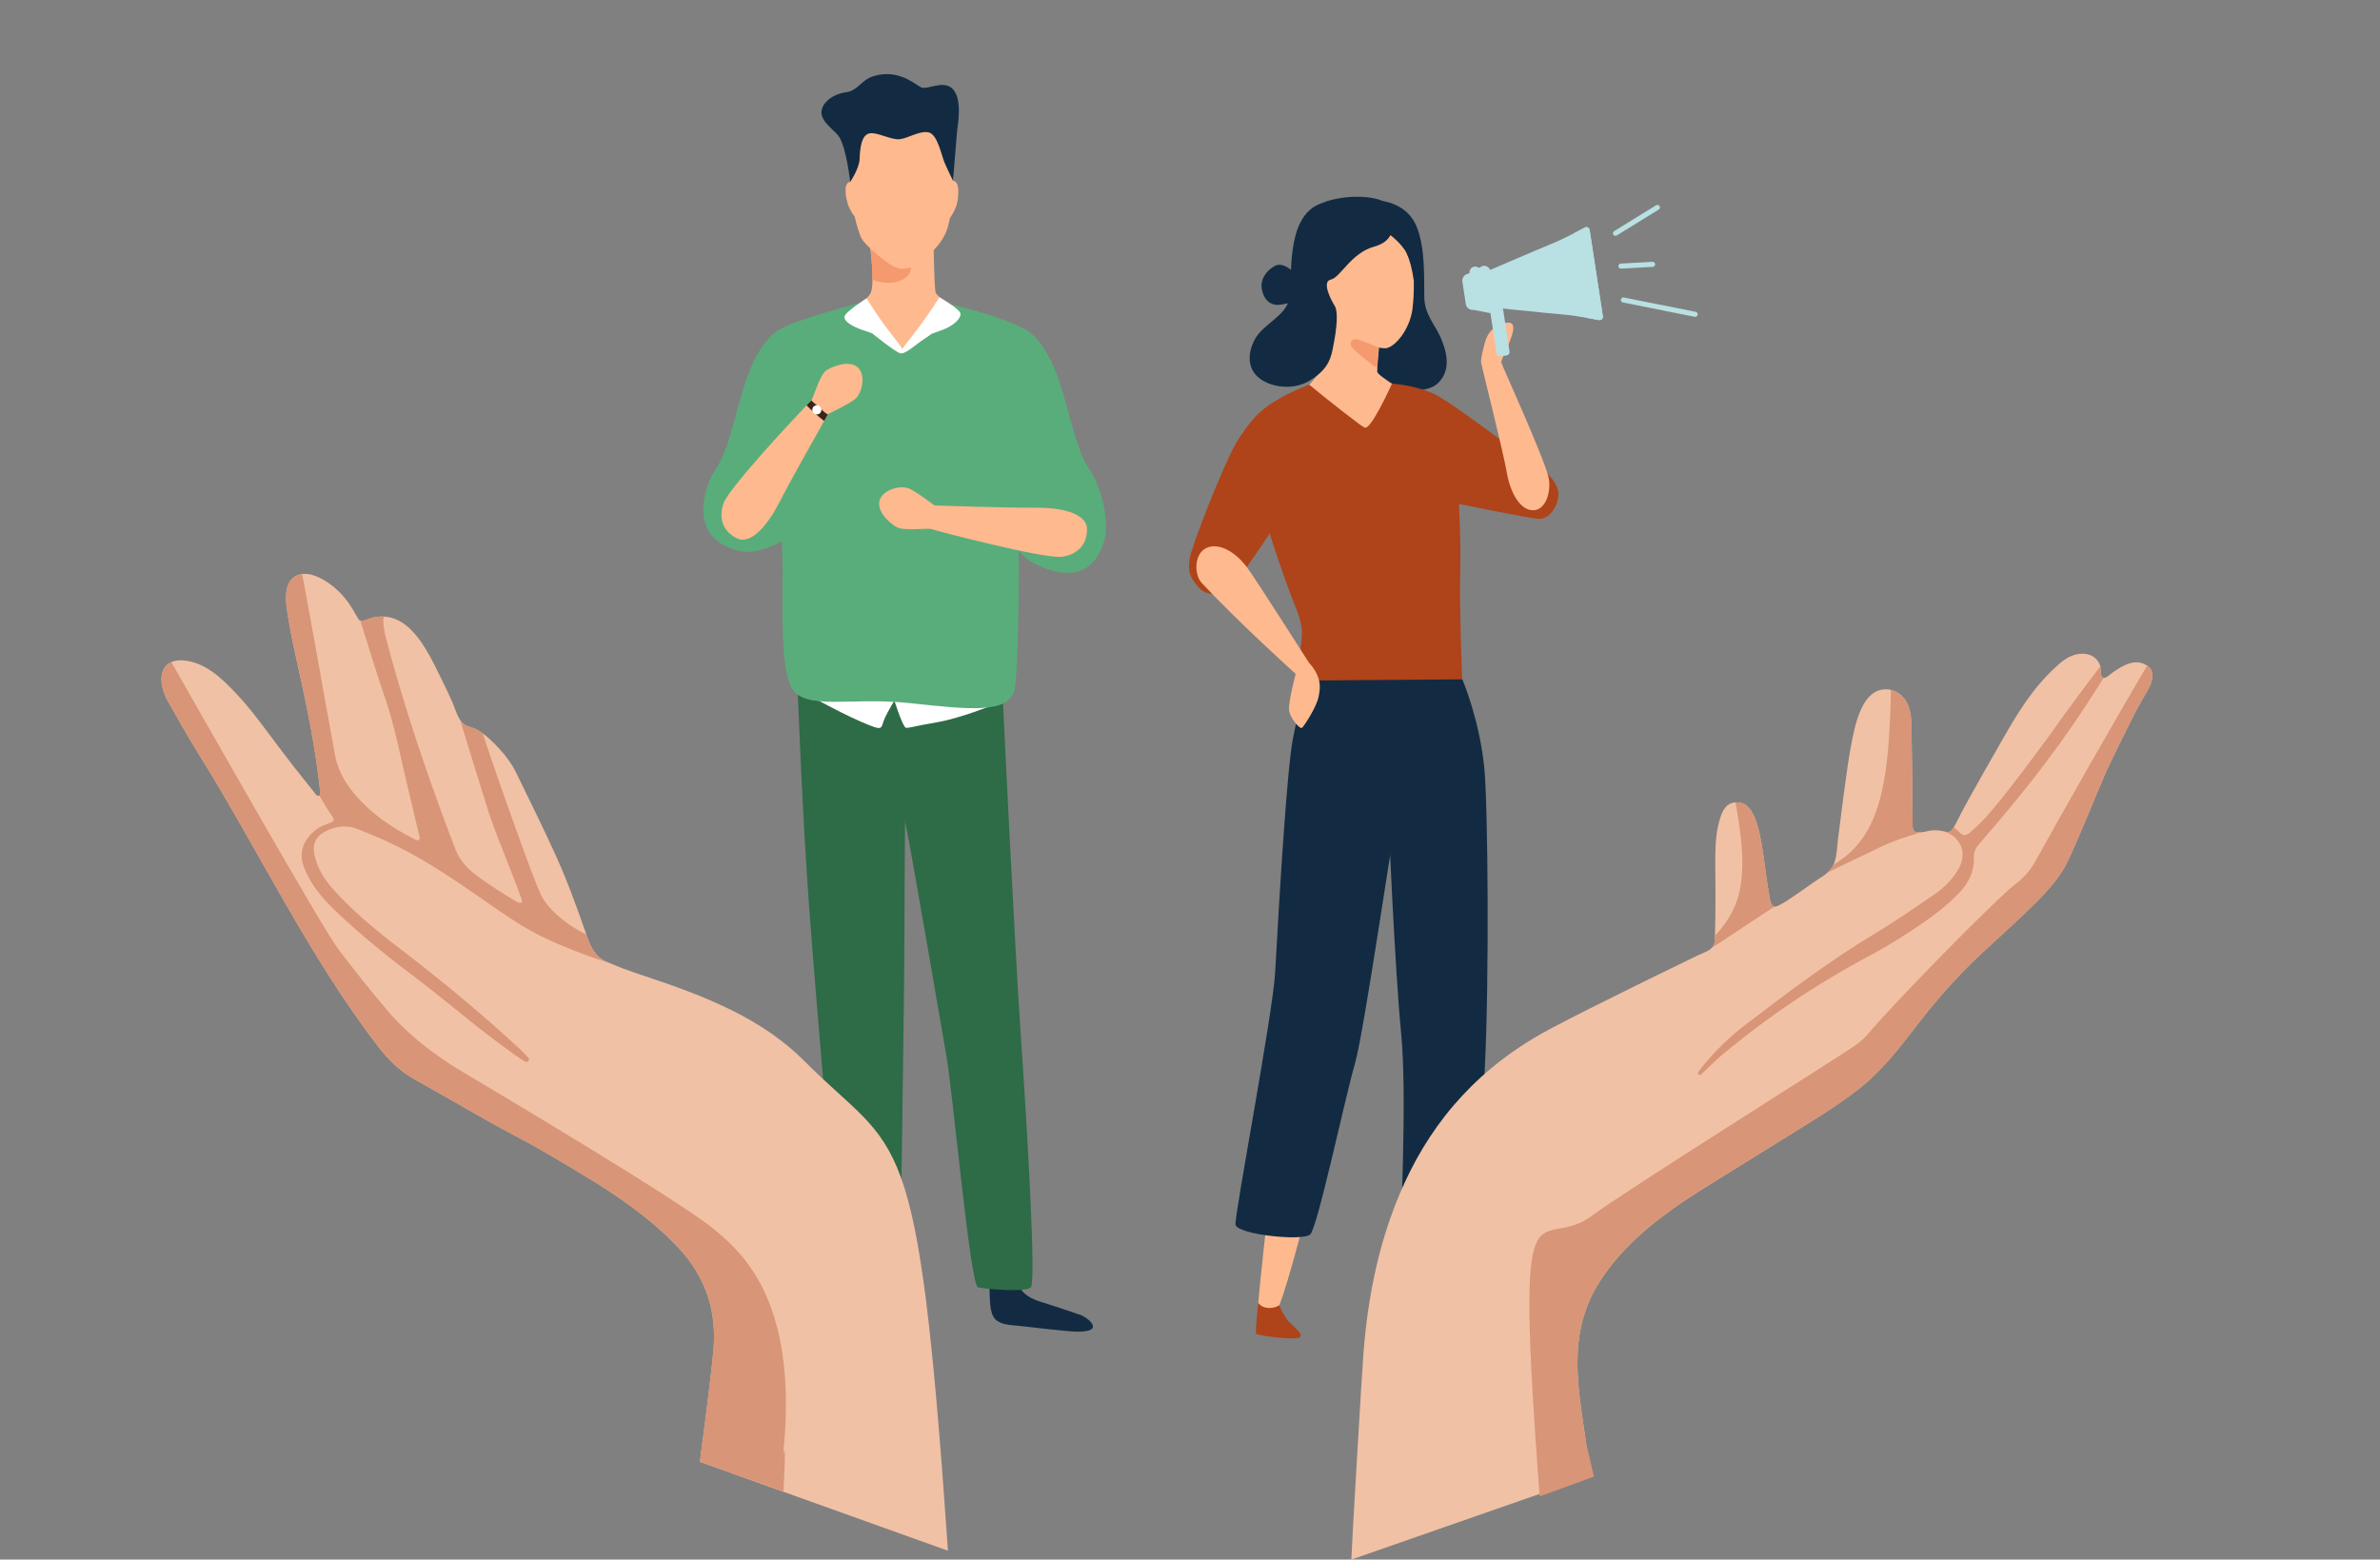 <?xml version="1.0" encoding="utf-8"?>
<!-- Generator: Adobe Illustrator 26.0.1, SVG Export Plug-In . SVG Version: 6.00 Build 0)  -->
<svg version="1.1" xmlns="http://www.w3.org/2000/svg" xmlns:xlink="http://www.w3.org/1999/xlink" x="0px" y="0px"
	 viewBox="0 0 4336.29 2842.1" style="enable-background:new 0 0 4336.29 2842.1;" xml:space="preserve">
<rect x="0" y="0" width="4336.29" height="2842.1" fill="#808080" stroke="none"/>
<style type="text/css">
	.st0{fill:#122B42;}
	.st1{fill:#FFB98F;}
	.st2{fill:#2E6B47;}
	.st3{fill:#FFFFFF;}
	.st4{fill:#F5996E;}
	.st5{fill:#59AD7B;}
	.st6{fill:#3B241A;}
	.st7{fill:#AF4319;}
	.st8{fill:#B9E0E3;}
	.st9{fill:#F1C1A5;}
	.st10{fill:#D89577;}
</style>
<g id="background">
</g>
<g id="family">
	<g>
		<path class="st0" d="M2519.55,366.44c0,0,43.35,4.64,60.64,44.39s14.15,99.6,14.84,130.86c0.69,31.26,18.86,49.16,29.23,72.2
			c10.37,23.04,21.89,60.2-4.9,84.87c-25.8,23.77-93.81,8.07-93.81,8.07s-45.36-17.77-45.47-23.53
			c-0.12-5.76,11.42-133.64,8.24-142.86C2485.14,531.22,2519.55,366.44,2519.55,366.44z"/>
		<path class="st1" d="M2373.96,2232.87c0,0-38.02,145.16-47.24,153.23s-35.33,7.28-34.18-11.91c1.15-19.19,16.9-162.82,16.9-162.82
			L2373.96,2232.87z"/>
		<path class="st1" d="M2674.84,2225.76c0,0-8.27,149.83-15.7,159.58s-32.09,7.88-34.79-11.15c-2.7-19.04-17.68-150.94-17.68-150.94
			L2674.84,2225.76z"/>
		<path class="st0" d="M2543.59,1500.13c-4.87,4.61-57.37,377.5-75.16,438.95c-17.79,61.45-68.36,299.93-81.41,310.68
			c-15.15,12.48-131.34,0-135.95-17.66c-3.13-11.98,67.96-383.34,72.2-460.07c8.58-155.14,21.51-367.01,32.26-425.51
			c10.75-58.5,32.26-119.82,32.26-119.82s103.69,1.54,111.37,4.61C2506.84,1234.38,2543.59,1500.13,2543.59,1500.13z"/>
		<path class="st0" d="M2664.29,1237.99c0,0,30.96,71.72,39.98,160.6c6.87,67.75,9.07,385.68,1.26,542.42
			c-9.24,185.56-12.06,278.89-18.96,304.46c-6.9,25.58-131.17,29.46-133.76,15.22c-2.59-14.24,11.65-258.89,0-377.98
			c-11.65-119.09-22.94-388.72-22.94-388.72l-52.88-256l97.08-34.95L2664.29,1237.99z"/>
		<path class="st0" d="M1612.12,2347.87c-12.21-8.68-27.63-9.48-42.39-5.72c-1.18,0.17-2.32,0.79-3.15,2.07
			c-13.4,20.83-30.37,25.26-52.41,32.03c-19.71,6.05-39.14,13.19-58.77,19.5c-12.99,4.18-39.34,25.03-12.53,29.77
			c16.88,2.99,34.61-0.05,51.51-1.53c28.44-2.49,47.55-5.44,75.95-8.17c13.03-1.25,30.79-2.08,39.97-12.89
			c9.9-11.85,8.49-37.2,9.42-51.78C1620,2346.69,1614.84,2345.61,1612.12,2347.87z"/>
		<path class="st0" d="M1810.51,2347.87c12.21-8.68,27.63-9.48,42.39-5.72c1.18,0.17,2.32,0.79,3.15,2.07
			c13.4,20.83,30.37,25.26,52.41,32.03c19.71,6.05,39.14,13.19,58.77,19.5c12.99,4.18,39.34,25.03,12.53,29.77
			c-16.88,2.99-34.61-0.05-51.51-1.53c-28.44-2.49-47.55-5.44-75.95-8.17c-13.03-1.25-30.79-2.08-39.97-12.89
			c-9.9-11.85-8.49-37.2-9.42-51.78C1802.63,2346.69,1807.78,2345.61,1810.51,2347.87z"/>
		<path class="st2" d="M1622.02,1430.14c0,0,19.75,33.51,28.96,76.59c9.22,43.08,62.97,359.01,73.73,419.64
			c10.75,60.63,43.24,416.45,57.07,419.64c13.83,3.19,86.72,9.57,96.36,0c9.64-9.57-5.73-275.77-18.02-455.41
			c-12.29-179.64-33.03-616.83-33.03-616.83l-176.11-10.37c0,0-64.3,33.03-64.3,48.03S1622.02,1430.14,1622.02,1430.14z"/>
		<path class="st2" d="M1453.05,1247.44c0,0,7.68,223.39,21.51,410.07c13.83,186.69,52.85,629.54,55.17,677.5
			c1.01,20.96-2.94,29.35,40.07,27.76c43.01-1.6,70.66,14.36,70.66-49.46c0-63.82,7.35-493.84,7.35-610.32s3.18-439.59,3.18-439.59
			L1453.05,1247.44z"/>
		<path class="st3" d="M1447.09,1252.43c0,0,77.19,43.78,121.55,62.79c44.36,19.01,34.56,12.86,43.78-7.49
			c4.78-10.56,19.59-35.14,19.59-35.14L1447.09,1252.43z"/>
		<path class="st3" d="M1625.67,1263.4c0,3.44,18.91,61.64,24.72,62.78c5.81,1.14,15.41-3.08,56.89-9.99
			c41.48-6.91,103.88-32.07,103.88-32.07L1625.67,1263.4z"/>
		<path class="st1" d="M1614.52,205.48c-34.64,5.32-60.07,30.28-61.83,65.29c-0.8,15.87-5.24,35.11-3.84,58.42
			c3.59,59.85,13.94,87.96,19.2,102.11c5.27,14.14,57.83,60.81,76.25,59.75c18.42-1.06,66.66-32.84,80.82-71.65
			c11.66-31.94,28.34-166.05-29.19-201.23C1667.71,200.9,1644.22,200.92,1614.52,205.48z"/>
		<path class="st1" d="M2451.74,385.07c-31.35,7.98-52.48,33.19-50.97,65.51c0.69,14.65-1.67,32.73,1.69,54.02
			c8.65,54.66,20.67,79.57,26.77,92.09c6.1,12.52,79.48,40.46,96.3,37.84c16.83-2.62,42.75-34.02,47.85-70.6
			c4.33-31.09,10.28-147.3-45.72-174.49C2500.2,376.1,2478.62,378.22,2451.74,385.07z"/>
		<path class="st1" d="M1795.78,589.55l-155.12,126.73l-134.47-132.91c0,0,72.26-27.65,80.65-50.69c1.93-5.07,2.67-13.09,2.77-22.58
			c0.37-17.33-1.75-39.36-3.69-56.5c-1.84-15.48-3.69-26.91-3.69-26.91h118.34c0,0,1.2,89.59,3.78,104.89
			C1707.48,549.54,1795.78,589.55,1795.78,589.55z"/>
		<path class="st4" d="M1630.71,514.25c-14.56,3.04-30.14-0.37-41.11-4.15c0.37-17.33-1.75-39.36-3.69-56.5
			c1.94,2.03,28.74,24.49,40.31,30.91c19.7,10.92,30.2,1.26,32.78,3.56C1661.59,490.37,1656.98,508.81,1630.71,514.25z"/>
		<path class="st5" d="M1566.79,551.68c0,0-104.53,28.31-136.79,43.67c-26.68,12.7-36.87,72.54-27.65,139.79
			c9.22,67.25,20.74,202.4,23.04,272.68c2.3,70.28-6.53,200.83,16.51,244.61c23.04,43.78,106.63,17.28,214.61,28.8
			c107.98,11.52,182.87,20.74,192.08-25.35s8.06-301.26,6.91-364.92c-1.15-63.66,34.56-260.24,18.43-283.5
			c-16.13-23.26-142.02-53.03-142.02-53.03l-87.64,81.23L1566.79,551.68z"/>
		<path class="st1" d="M1732.03,331.06c0,0,5.38-4.7,10.37,1.87s4.22,23.47,1.54,36.53c-2.69,13.06-13.3,28.3-13.3,28.3l-3.98-52.1
			L1732.03,331.06z"/>
		<path class="st1" d="M1553.03,332.8c0,0-5.79-4.18-10.15,2.83c-4.36,7.01-2.01,23.77,1.88,36.52
			c3.9,12.75,15.88,26.93,15.88,26.93l-0.9-52.25L1553.03,332.8z"/>
		<path class="st0" d="M1549,331.57c0,0,16.65-24.41,17.23-42.27c0.58-17.86,2.96-42.63,17.18-46.08
			c14.22-3.46,40.46,12.67,56.57,10.37c16.11-2.3,35.05-15.55,51.65-12.38c16.6,3.17,23.51,41.63,29.27,55.07
			c5.76,13.44,15.46,33.16,15.46,33.16s6.59-81.32,7.36-90.15c0.77-8.83,12.13-64.13-11.68-80.26c-17.3-11.72-43.41,5.38-54.16,0
			c-10.75-5.38-41.85-34.56-87.17-19.97c-22.1,7.12-27.13,26.19-50.17,29.26c-23.04,3.07-43.92,19.13-43.92,36.79
			s24.58,32.93,31.49,43.01C1542.32,268.85,1549,331.57,1549,331.57z"/>
		<path class="st3" d="M1578.78,543.66c0,0,21.35,34.03,34.79,51.69c13.44,17.67,30.72,39.17,30.72,40.32
			c0,1.15-37.32-23.04-65.51-31.87c-28.19-8.83-41.21-18.43-40.1-26.88C1539.8,568.47,1578.78,543.66,1578.78,543.66z"/>
		<path class="st3" d="M1711.74,541.68c0,0-23.28,36.01-36.72,53.67c-13.44,17.67-30.72,39.17-30.72,40.32
			c0,1.15,37.32-23.04,65.51-31.87c28.19-8.83,41.27-23.87,40.16-32.32C1748.86,563.03,1711.74,541.68,1711.74,541.68z"/>
		<path class="st3" d="M1588.98,607.47c0,0,41.68,33.58,50.99,36.27c9.31,2.69,30.05-16.9,37.34-21.51
			c7.3-4.61,19.84-13.76,19.84-13.76l-32.9,8.77l-19.97,18.43l-31.87-23.04L1588.98,607.47z"/>
		<path class="st5" d="M1859.79,596.54c0,0,30.29,6.49,57.94,67.17c27.65,60.68,36.87,145.16,66.05,189.71
			c29.19,44.55,35.75,103.69,28.58,130.04c-6.7,24.64-29.66,89.34-123.05,45.85c-56.07-26.11-62.21-89.1-62.21-89.1l16.13-245.01
			L1859.79,596.54z"/>
		<path class="st5" d="M1428.93,596.54c0,0-30.29,6.49-57.94,67.17c-27.65,60.68-36.87,145.16-66.05,189.71
			c-29.19,44.55-28.54,94.47-11.65,118.28c14.78,20.82,48.29,35.91,74.5,33.79c47.62-3.84,112.14-54.04,112.14-54.04l-34.44-256.26
			L1428.93,596.54z"/>
		<path class="st1" d="M1702.86,921.14c-7.72-5.46-27.41-20.8-44.36-29.89c-16.95-9.09-53,1.73-56.45,23.04
			c-3.13,19.31,18.38,38.33,31.11,46.08c12.73,7.75,57.49,1.54,63.75,3.84c6.26,2.3,207.57,55.49,239.25,50.31
			c20.19-3.3,44.36-16.13,44.36-50.12c0-30.53-51.27-39.75-94.47-39.17C1842.84,925.81,1702.86,921.14,1702.86,921.14z"/>
		<path class="st1" d="M1555.69,729.06c-15.95,10.78-43.04,23.41-47.1,25.53c0,0-0.09,0.18-0.28,0.55
			c-0.83,1.47-3.23,5.71-6.73,11.98c-18.16,32.07-65.72,116.87-81.38,147.93c-19.54,38.53-51.43,79.73-78.44,65.53
			c-30.14-15.67-30.32-43.04-23.96-62.49c8.85-26.73,120.74-146.92,151.71-179.36c4.33-4.61,7.1-7.47,7.74-8.02
			c0.28-0.28,0.55-0.65,1.01-1.2c5.16-8.3,15.85-47.65,27.83-54.93c12.81-7.65,39.63-17.97,55.3-6.27
			C1578.64,681.31,1571.54,718.27,1555.69,729.06z"/>
		<path class="st6" d="M1508.32,755.14c-0.83,1.47-3.23,5.71-6.73,11.98c-11.43-8.48-21.84-18.25-32.07-28.39
			c4.33-4.61,7.1-7.47,7.74-8.02c0.28-0.28,0.55-0.65,1.01-1.2c3.32,4.42,10.88,9.4,13.36,11.71c3.5,3.23,6.73,6.82,10.32,9.86
			C1503.89,752.74,1506.11,753.94,1508.32,755.14z"/>
		<path class="st3" d="M1496.63,746.84c0-4.61-3.74-8.35-8.35-8.35c-4.61,0-8.35,3.74-8.35,8.35c0,4.61,3.74,8.35,8.35,8.35
			C1492.89,755.19,1496.63,751.46,1496.63,746.84z"/>
		<path class="st1" d="M2574.69,723.03l-83.22,65.68l-142.2-50.69c0,0,57.91-54.9,59.61-69.7c1.61-14.88,10.58-112.99,10.58-112.99
			l94.35,65.55c0,0-0.95,9.26-2.01,20.29c-0.99,9.82-1.93,21.12-2.31,28.65c-0.2,3.63-0.3,6.42-0.17,7.8
			C2510.09,685.33,2574.69,723.03,2574.69,723.03z"/>
		<path class="st4" d="M2511.81,633.25c-0.99,9.82-1.93,29.04-2.31,36.58c-4.03-1.46-7.73-3.32-10.38-5.75
			c-10.16-9.2-28.8-21.92-35.82-31.24c-7.12-9.4,1.87-16.64,10.57-14.18C2483.79,621.47,2511.81,633.25,2511.81,633.25z"/>
		<path class="st7" d="M2664.29,1238.01l-95.95,0.74l-10.23,0.09l-65.16,0.46l-9.86,0.09l-82.67,0.65c0,0-4.06-3.04-9.31-8.02
			c-2.3-2.21-4.7-4.7-7.19-7.56c-6.91-7.93-13.55-18.16-14.56-28.48c-2.3-23.69,11.89-39.17-8.02-87.56
			c-1.47-3.5-3.23-7.93-5.25-13.27c-1.38-3.59-2.95-7.65-4.61-12.07c-9.31-24.79-22.12-60.83-34.66-99.63
			c-1.2-3.69-2.4-7.37-3.59-11.15c-0.28-1.01-0.65-2.12-0.92-3.13c-12.44-39.36-24.24-80.55-31.61-115.21
			c-1.38-6.45-2.58-12.72-3.59-18.71c-4.89-27.37-5.99-48.76-1.11-59.17c2.4-5.07,5.71-10.05,9.86-14.75
			c0.55-0.65,1.11-1.2,1.47-1.75c4.06-4.61,8.85-9.03,14.01-13.27c3.5-2.86,7.28-5.62,11.15-8.3c32.63-22.67,73-36.87,73-36.87
			s9.59,7.83,22.86,18.53c2.4,1.94,4.98,3.96,7.65,6.18c18.16,14.47,40.37,32.07,55.21,43.04c2.86,2.21,5.53,4.06,7.74,5.71
			c3.41,2.3,5.99,3.96,7.37,4.61c11.61,5.44,49.77-80,49.77-80s39.91,11.06,60.74,23.6c2.95,1.84,5.53,3.59,7.56,5.44l0.09,0.09
			c15.76,14.56,50.23,117.33,53.18,176.59c0.09,1.29,0.09,2.49,0.18,3.69c0.09,2.03,0.18,4.06,0.28,6.08
			c0.09,1.94,0.09,3.87,0.18,5.71c2.95,68.94,2.86,85.81,2.12,124.61c-0.09,4.15-0.18,8.57-0.28,13.36
			c-0.09,2.58-0.09,5.16-0.09,7.65v1.84c-0.09,7-0.09,13.73,0,20.18v0.09C2661.62,1197.09,2664.29,1238.01,2664.29,1238.01z"/>
		<path class="st7" d="M2623.83,2370.34c0,0,0.13,42.84,5.32,49.17c5.18,6.34,107.72,13.25,118.67,10.37
			c10.94-2.88-9.79-22.58-33.99-29.43c-24.19-6.86-51.66-26.04-51.66-26.04s-4.79,4.2-16.32,4.2S2623.83,2370.34,2623.83,2370.34z"
			/>
		<path class="st7" d="M2292.54,2374.19c0,0,4.22,7.67,16.32,9.22c12.1,1.54,21.86-4.61,21.86-4.61s5.22,13.07,13.28,24.59
			s29.95,25.35,25.35,32.83c-4.61,7.49-78.53-2.11-80.65-5.66C2286.59,2427,2292.54,2374.19,2292.54,2374.19z"/>
		<path class="st7" d="M2804.11,945.56c-6.45,0-43.5-6.82-82.03-14.38c-3.59-0.74-7.1-1.38-10.6-2.12
			c-26.54-5.25-52.54-10.51-68.85-13.83c-1.01-0.18-2.03-0.37-2.95-0.55c-1.94-0.46-3.59-0.74-5.16-1.11
			c-5.53-1.11-8.66-1.75-8.66-1.75l-47.47-112.35l-5.25-12.44l-37.05-87.84c0,0,33.09,1.66,64.89,13.73
			c2.86,1.01,5.71,2.21,8.48,3.41c1.01,0.46,1.94,0.92,2.95,1.38c16.59,7.83,52.54,33.27,87.28,58.53c2.49,1.84,4.89,3.59,7.28,5.35
			c22.21,16.31,43.41,31.98,57.97,42.31c2.77,1.94,5.35,3.69,7.56,5.25c4.52,3.04,7.93,5.25,9.86,6.27
			c16.68,8.48,55.39,36.31,57.05,64.06C2840.33,915.33,2827.15,945.56,2804.11,945.56z"/>
		<path class="st7" d="M2323.27,957.08c0,0-3.87,5.99-10.05,15.21c-1.47,2.21-3.04,4.61-4.79,7.28c-0.09,0.09-0.09,0.09-0.09,0.18
			c-21.29,31.8-58.8,86.82-68.02,93.37c-8.76,6.18-23.32,11.61-37.33,8.57c-2.95-0.65-5.9-1.66-8.76-3.23
			c-3.78-1.94-7.47-4.7-10.78-8.48c-17.6-19.91-18.43-29.95-16.13-50.69c2.3-20.74,60.74-169.68,83.69-209.68
			c13.73-23.87,26.64-39.63,34.84-48.3c0.55-0.65,1.11-1.2,1.47-1.75c4.61-4.7,7.28-6.91,7.28-6.91l1.94,13.83l3.32,23.69v0.09
			l21.66,154.38L2323.27,957.08z"/>
		<path class="st1" d="M2189.62,1062.51c-14.02-14.97-14.59-53.15,8.45-63.92c23.04-10.77,54.27,8.04,74.76,36.46
			c20.48,28.42,111.05,171.48,112.08,172.62c24.71,27.39,20.16,47.24,17.76,60.98c-3.38,19.35-26.4,53.91-30.24,57.6
			c-3.84,3.69-22.27-17.66-23.81-32.26c-1.54-14.59,12.1-65.92,12.1-65.92S2260.32,1137.97,2189.62,1062.51z"/>
		<path class="st1" d="M2744.08,588.07c-18.49,2.11-33.24,16.47-38.14,34.42c-4.09,14.99-8.41,32.76-7.49,38.05
			c1.67,9.67,40.12,161.39,46.67,199.49c6.55,38.1,23.51,66.81,44.68,69.61c26.91,3.56,37.26-35.34,31.54-60.04
			c-8.45-36.48-84.8-203.66-86.06-209.05c-1.26-5.39,26.57-52.72,21.33-67.47C2754.99,588.48,2750.07,587.39,2744.08,588.07z"/>
		<g>
			<g>
				<path class="st8" d="M2896.31,419.02l24.08,157.39c0.62,4.04-2.87,7.57-6.81,6.83c-0.1,0.02-0.1,0.02-0.2,0.03
					c-2.11-0.3-4.56-0.75-7.23-1.27c-4.26-0.8-9.04-1.62-13.93-2.52c-13.61-2.47-28.45-4.85-36.1-5.54
					c-39.59-3.35-161.48-16.14-161.48-16.14l-8.21-53.64c0,0,112.52-48.44,149.29-63.57c7.1-2.95,20.54-9.66,32.81-15.98
					c4.5-2.34,8.81-4.55,12.64-6.59c2.29-1.28,4.49-2.44,6.4-3.46c0.1-0.02,0.1-0.02,0.2-0.03
					C2891.3,412.65,2895.69,414.98,2896.31,419.02z"/>
				<path class="st8" d="M2896.31,419.02l24.08,157.39c0.62,4.04-2.87,7.57-6.81,6.83c-0.1,0.02-0.1,0.02-0.2,0.03
					c-2.11-0.3-4.56-0.75-7.23-1.27c-4.26-0.8-9.04-1.62-13.93-2.52l-23.69-154.87c4.5-2.34,8.81-4.55,12.64-6.59
					c2.29-1.28,4.49-2.44,6.4-3.46c0.1-0.02,0.1-0.02,0.2-0.03C2891.3,412.65,2895.69,414.98,2896.31,419.02z"/>
				<path class="st8" d="M2670.64,554.04l-6.21-40.64c-1.07-6.97,3.72-13.49,10.7-14.56l26.35-14.36
					c6.97-1.07,13.49,3.72,14.56,10.7l9.3,60.84c1.07,6.97-3.72,13.49-10.7,14.56l-29.44-5.84
					C2678.23,565.81,2671.71,561.02,2670.64,554.04z"/>
			</g>
			<path class="st8" d="M2745.22,647.68l-11.43,1.75c-3.35,0.51-6.49-1.79-7-5.14l-16.17-105.71c-0.51-3.35,1.79-6.49,5.14-7
				l11.42-1.75c3.35-0.51,6.49,1.79,7,5.14l16.17,105.71C2750.87,644.03,2748.57,647.17,2745.22,647.68z"/>
		</g>
		<path class="st0" d="M2536.08,404.1c0,0,9.92,33.8-32.32,45.32c-42.24,11.52-61.44,56.22-79.11,60.11
			c-17.67,3.89,1.92,39.68,7.3,48.19c5.38,8.51,5.5,34.46-4.42,81.22c-3.92,18.47-11.54,37.44-43.62,55.88
			c-23.4,13.45-52.01,11.81-71.43,4.38c-41.95-16.04-41.45-52.82-26.08-81.02c15.36-28.2,56.73-42.17,62.87-74.52
			c6.15-32.35-8.15-142.05,51.33-170.28c43.21-20.51,104.48-17.67,124.56-3.84C2545.24,383.36,2536.08,404.1,2536.08,404.1z"/>
		<path class="st0" d="M2525.16,422.34c0,0,21.79,14.68,34.03,32.83c12.24,18.16,16.83,57.61,16.83,57.61l4.16-54.15l-16.12-49.54
			l-36.39-19.66L2525.16,422.34z"/>
		<g>
			<path class="st8" d="M2943.3,429.78c-1.54,0-3.06-0.77-3.92-2.19c-1.34-2.17-0.67-5,1.5-6.34l76.49-47.21
				c2.18-1.31,5.01-0.67,6.34,1.5c1.34,2.17,0.67,5-1.5,6.34l-76.49,47.21C2944.96,429.55,2944.12,429.78,2943.3,429.78z"/>
		</g>
		<g>
			<path class="st8" d="M2953.21,489.53c-2.43,0-4.46-1.9-4.6-4.36c-0.14-2.54,1.8-4.72,4.34-4.85l57.77-3.21
				c2.48-0.39,4.72,1.8,4.86,4.35c0.14,2.54-1.8,4.72-4.34,4.85l-57.77,3.21C2953.38,489.53,2953.29,489.53,2953.21,489.53z"/>
		</g>
		<g>
			<path class="st8" d="M3088.56,577.37c-0.3,0-0.6-0.03-0.9-0.09l-130.86-26.08c-2.5-0.49-4.12-2.93-3.62-5.42
				c0.5-2.5,2.93-4.17,5.42-3.62l130.86,26.08c2.5,0.49,4.12,2.93,3.62,5.42C3092.63,575.86,3090.71,577.37,3088.56,577.37z"/>
		</g>
		<path class="st8" d="M2677.42,496.16c0-5.71,4.63-10.34,10.34-10.34c5.71,0,10.34,4.63,10.34,10.34c0,5.71-4.63,10.34-10.34,10.34
			C2682.06,506.5,2677.42,501.87,2677.42,496.16z"/>
		<path class="st0" d="M2362.21,501.48c0,0-21.66-26.02-38.94-17.15c-17.28,8.87-27.65,26.69-24.19,43.12
			c3.46,16.44,11.52,25.52,24.19,27.89c12.67,2.37,51.84-10.12,51.84-13.67C2375.11,538.13,2362.21,501.48,2362.21,501.48z"/>
	</g>
	<g>
		<g>
			<path class="st9" d="M1727.18,2826l-452.02-162c11.62-88.25,21.85-169.57,24.74-203.44c5.98-69.57-12.44-132.6-65.5-188.48
				c-49.66-52.31-109.81-93.66-173.9-132.14c-40.11-24.11-80.16-48.32-121.97-70.22c-61.92-32.4-120.94-68.42-181.88-102.03
				c-27.72-15.27-49.07-36.37-66.87-59.48c-128.13-166.43-217.63-357.49-328.37-535.03c-19.34-31.01-36.96-62.82-55.02-94.41
				c-7.28-12.73-12.75-28.58-12.18-43.4c0.3-7.84,2.74-15.79,7.98-21.63c6.94-7.73,17.94-10.79,28.32-10.42
				c41.52,1.5,73.41,32.52,100.03,60.8c25.89,27.5,48.03,58.17,70.69,88.39c25.85,34.47,47.62,62.16,71.93,92.21
				c1.78,2.21,4.62,6.96,8.09,5.41c2.94-1.32,2.38-4.21,2.12-6.83c-8.4-82.67-26.02-164.29-43.89-244.98
				c-4.41-19.9-8.79-39.82-12.13-59.94c-3.15-18.96-7.93-40.96-5.62-60.19c1.2-10.01,5.45-20.07,13.49-26.15
				c9.18-6.94,21.92-7.6,33.01-4.51c16.09,4.48,32.26,15.21,44.62,26.2c15.97,14.19,27.07,30.96,36.73,48.58
				c2.68,4.92,4.22,7.57,6.39,8.5c5.69,2.44,15.79-3.53,21.32-4.93c22.87-5.77,43.94-1.1,62.33,13.61
				c29.89,24.04,48.18,64.58,64.73,98.02c6.77,13.68,13.26,27.51,19.56,41.42c5.91,13.02,10.46,34.39,23.61,42.16
				c6.04,3.57,13.56,4.64,19.89,7.87c15.98,8.15,29.87,22.21,42,35.24c12.51,13.43,23.48,28.41,31.49,44.97
				c24.42,50.52,49.6,100.69,72.64,151.86c22.16,49.22,39.81,99.24,57.64,149.99c5.94,16.92,15.11,33.17,31.83,40.69
				c21.79,9.8,44.79,18.18,67.48,25.66c56.9,18.73,113.19,38.84,165.68,65.17c48.5,24.32,92.57,54.09,129,90.72
				C1640.87,2109.95,1671.85,2024.37,1727.18,2826z"/>
			<g>
				<path class="st10" d="M539.47,1198.33c17.87,80.69,35.48,162.31,43.89,244.98c0.25,2.43,0.71,5.08-1.57,6.5
					c5.63,9.86,16.97,28.6,20.48,33.46c8.58,11.8,9.02,12.8-7.24,18.75c-8.27,3.04-16.05,6.75-22.44,12.44
					c-21.33,19.06-28.31,40.44-18.68,66.07c13.42,35.65,40.18,63.98,69.21,90.7c39.39,36.22,80.98,70.63,124.67,103.27
					c64.37,48.09,123.49,101.03,189.69,147.47c5.85,4.1,11.8,8.11,17.9,11.93c2.22,1.39,5.28,2.22,7.34-0.28
					c1.7-2.03,1.52-4.38-0.44-6.41c-4.82-5-9.35-10.2-14.48-14.94c-69.24-64.01-142.29-124.75-218.46-182.94
					c-43.69-33.36-85.88-68.16-121.68-107.98c-17.05-18.93-29.62-39.54-34.65-63.03c-5.15-24.06,5.46-39.46,32.28-48.48
					c15.76-5.33,31.35-4.89,46.47,1.01c16.97,6.64,33.79,13.6,50.26,21.07c60.81,27.59,114.57,63.52,167.77,100.28
					c38.04,26.3,75.1,53.84,117.95,74.78c44.43,21.71,94.1,38.97,123.64,48.35c-2.81-1.2-5.65-2.36-8.42-3.61
					c-16.72-7.53-25.89-23.78-31.83-40.69c-0.95-2.71-1.9-5.4-2.85-8.11c-40.08-19.32-73.07-49.16-84.35-75.9
					c-5.8-13.75-11.41-27.59-16.67-41.5c-18.19-48.15-64.58-177.71-87.7-248.99c-3.92-2.84-7.98-5.41-12.18-7.55
					c-6.33-3.23-13.85-4.3-19.89-7.87c-3.64-2.15-6.6-5.36-9.13-9.13c12.22,40.1,31.42,102.85,51.91,167.75
					c12.51,39.63,45.91,117.9,59.49,157.15c0.98,2.81,2.73,6.44-0.26,8.17c-2.86,1.65-6.49-0.9-9.32-2.53
					c-22.36-12.9-43.59-27.02-64.47-41.52c-20.33-14.12-37.09-30.7-45.26-51.75c-68.96-177.71-108.98-316.64-126.81-384.89
					c-3.62-13.86-6.55-29.8-4.57-40.77c-7.06-0.33-14.33,0.42-21.8,2.31c-5.34,1.35-14.96,6.97-20.74,5.11
					c13.54,43.84,35.19,112.82,43.68,136.95c13.45,38.12,22.33,77.15,31.12,116.22c10.3,45.93,21.56,91.7,32.33,137.55
					c0.67,2.78,2.5,6.29-0.23,8.37c-4.05,3.09-7.47-0.52-10.77-2.19c-37.22-18.81-70.4-41.6-97.42-70.43
					c-22.26-23.75-38.97-49.86-44.56-80.11c-19.2-103.73-41.06-230.15-60.12-331.28c-5.56,0.69-10.88,2.57-15.35,5.95
					c-8.04,6.08-12.29,16.14-13.49,26.15c-2.3,19.23,2.47,41.24,5.62,60.19C530.69,1158.5,535.07,1178.42,539.47,1198.33z"/>
				<path class="st10" d="M1275.16,2664l152.4,54c7.06-143.43-4.2-28.34,0.6-81c24.66-270.64-79.13-356.63-126.54-396.27
					c-64.08-53.57-430.79-270.7-458.02-286.88c-53.63-31.84-101.26-68.96-139.46-114.34c-30.47-36.22-59.96-72.97-88.25-110.48
					c-29.58-39.27-249.84-428-303.67-522.4c-3.8,1.68-7.26,4-10.05,7.11c-5.24,5.84-7.68,13.79-7.98,21.63
					c-0.57,14.83,4.9,30.67,12.18,43.4c18.06,31.58,35.68,63.39,55.02,94.41c110.75,177.54,200.25,368.6,328.37,535.03
					c17.8,23.1,39.15,44.2,66.87,59.48c60.94,33.61,119.96,69.63,181.88,102.03c41.81,21.9,81.86,46.11,121.97,70.22
					c64.09,38.48,124.23,79.83,173.9,132.14c53.06,55.87,71.48,118.9,65.5,188.48C1297.01,2494.43,1286.78,2575.75,1275.16,2664z"/>
			</g>
		</g>
		<g>
			<path class="st9" d="M3921.72,1232.06c-0.49,10.86-6.02,21.2-11.31,30.42c-5.75,10.03-11.69,19.68-17.09,30
				c-14.95,28.57-52.32,105.14-56.46,114.72c-22.93,53.11-43.92,107.05-68.21,159.58c-18.32,39.54-51.9,71.17-82.79,100.9
				c-34.62,33.33-71.48,64.35-105.1,98.71c-31.89,32.59-61.69,67.18-89.36,103.42c-31.17,40.8-63.21,81.73-103.73,113.78
				c-44.56,35.21-95.05,64.63-143.14,94.74c-47.99,30.06-96.42,59.43-144.3,89.61c-70.75,44.6-143.16,98.35-188.36,171.92
				c-57.54,93.66-36.17,192.13-21.24,294.83c18.39,126.5-37.3-129.15,4.52,56.31l-433.07,151.1c0.33-18.11,19.29-341.02,22.2-377.76
				c8.4-105.46,29.24-208.95,74.44-308c53.76-117.79,138.81-214.36,267.69-282.47c45.89-24.25,92.46-47.24,138.98-70.26
				c42.6-21.08,85.25-42.05,128.09-62.63c13.74-6.6,30.45-10.08,30.97-27.64c4.12-138.32-6.18-179.15,11.91-229.15
				c2.21-6.1,5.76-11.82,10.59-16.15c9.13-8.2,25.79-7.72,35.12-0.09c12.26,10.02,17.55,27.81,21.63,42.41
				c8.08,28.97,12.45,80.51,19.59,119.22c1.3,7.05,1.99,23.57,11.68,22.55c9.85-0.86,55.95-35.18,70.73-45.22
				c14.14-9.61,29.22-16.68,35.88-33.59c5.44-13.81,5.35-30.32,7.29-44.93c2.31-17.42,15.91-130.25,23.48-168.57
				c6.89-34.88,18.71-108.35,68.25-103.41c19.31,1.93,33.48,17.88,38.46,35.8c3.18,11.44,3.42,23.46,3.64,35.33
				c0.93,49.38,2.13,162.65,2.01,169.86c-0.11,6.35-1.4,18.28,7.15,19.14c17.94,1.82,20.51-5.91,43.49-2.82
				c6.32,0.85,12.9,4.17,18.47,1.06c4.9-2.74,15.63-25.67,18.98-32.13c17.81-34.34,69.45-124.14,76.01-135.59
				c26.84-46.85,54.71-93.38,97.29-132.06c8.04-7.32,16.18-14.5,26.86-19.17c12.45-5.43,28.62-7,40.5,0.62
				c7.98,5.12,13.56,13.44,13.91,22.89c0.17,4.58-0.62,16.65,6.82,16.06c4.29-0.34,11.56-7.59,15.15-10.03
				c18.33-12.41,40.51-26.54,62.33-12.7C3919.43,1217.59,3922.07,1224.44,3921.72,1232.06z"/>
			<g>
				<path class="st10" d="M3233.09,1652.09c-7.88-1.22-8.57-15.94-9.78-22.5c-7.14-38.72-11.51-90.26-19.59-119.22
					c-4.07-14.6-9.37-32.39-21.63-42.41c-5.25-4.29-12.83-6.32-20.07-5.82c23.73,128.14,14.95,187.62-37.33,242.85
					c-0.07,2.77-0.14,5.51-0.23,8.36c-0.19,6.47-2.59,11.02-6.22,14.53C3144.65,1710.2,3207.3,1669.04,3233.09,1652.09z"/>
				<path class="st10" d="M3893.33,1292.48c5.4-10.32,11.33-19.97,17.09-30c5.29-9.22,10.82-19.57,11.31-30.42
					c0.34-7.47-2.21-14.19-9.6-19.08c-56.04,94.2-164.94,285.94-203.45,356.11c-8.86,16.18-20.71,30.04-36.58,42.01
					c-32.12,24.19-213.15,207.59-270.49,275.16c-7.37,8.65-16.54,15.58-26.35,22.23c-42.73,28.9-423.96,268.28-472.83,305.7
					c-100.64,77.06-143.69-108.75-97.27,512.8l99-36c-41.82-185.46,4.87,70.19-13.52-56.31c-14.93-102.69-36.29-201.16,21.24-294.83
					c45.2-73.57,117.6-127.32,188.36-171.92c47.88-30.19,96.31-59.55,144.3-89.61c48.09-30.11,98.58-59.53,143.14-94.74
					c40.52-32.04,72.56-72.97,103.73-113.78c27.67-36.24,57.47-70.84,89.36-103.42c33.62-34.36,70.48-65.38,105.1-98.71
					c30.88-29.73,64.47-61.36,82.79-100.9c24.29-52.52,45.28-106.46,68.21-159.58C3841,1397.62,3878.37,1321.05,3893.33,1292.48z"/>
				<path class="st10" d="M3095.27,1958.36c3.09,1.83,4.66-0.85,6.39-2.47c11.59-10.87,22.62-22.2,34.85-32.51
					c82.35-69.21,172.71-130.03,271.01-182.4c35.88-19.14,69.55-40.62,102.11-63.39c21.33-14.89,41.19-31.19,58.94-49.38
					c18.96-19.4,28.9-41.24,27.69-66.15c-0.52-10.9,4.54-18.19,12.03-26.76c93.61-107.13,157.27-193.39,213.95-283.37
					c0.85-1.36,5.39-8.59,10.42-16.63c-5.75-1.14-5.11-11.73-5.26-15.96c-0.06-1.69-0.35-3.33-0.73-4.94
					c-20.8,27.02-64.63,86.28-68.95,92.49c-28.26,40.98-96.14,131.86-128.57,169.93c-12.13,14.27-25.22,27.85-39.9,40.34
					c-6.67,5.69-11.85,6.98-18.57,0.05c-1.48-1.54-5.99-5.52-11-9.7c-2.24,3.63-4.32,6.42-5.84,7.27c-3.94,2.2-8.39,1.18-12.89,0.1
					c17.93,5.46,24.46,15.35,25.31,16.35c12.83,15.01,11.42,34.53,3.3,50.03c-10.66,20.3-27.41,36.63-47.55,50.28
					c-35.62,24.19-70.94,48.84-108.19,71.17c-81.63,48.94-155.61,105.43-229.79,161.77c-28.85,21.89-60.6,50.57-88.87,87.53
					C3093.76,1953.84,3092.49,1956.69,3095.27,1958.36z"/>
				<path class="st10" d="M3500.67,1516.68c-2.54,0.2-5.39,0.21-8.79-0.14c-8.55-0.86-7.25-12.79-7.15-19.14
					c0.12-7.2-1.08-120.48-2.01-169.86c-0.22-11.87-0.46-23.89-3.64-35.33c-4.57-16.46-16.91-31.22-33.85-35.02
					c-3.12,151.23-15.26,249.53-83,303.71c-1.4,1.12-13.06,9.49-22.04,15.59c-2.73,5.55-6.45,9.96-10.72,13.8
					c18.87-9.74,72.16-34.59,94.26-45.63C3446.28,1533.39,3476.54,1523.66,3500.67,1516.68z"/>
			</g>
		</g>
	</g>
</g>
</svg>
